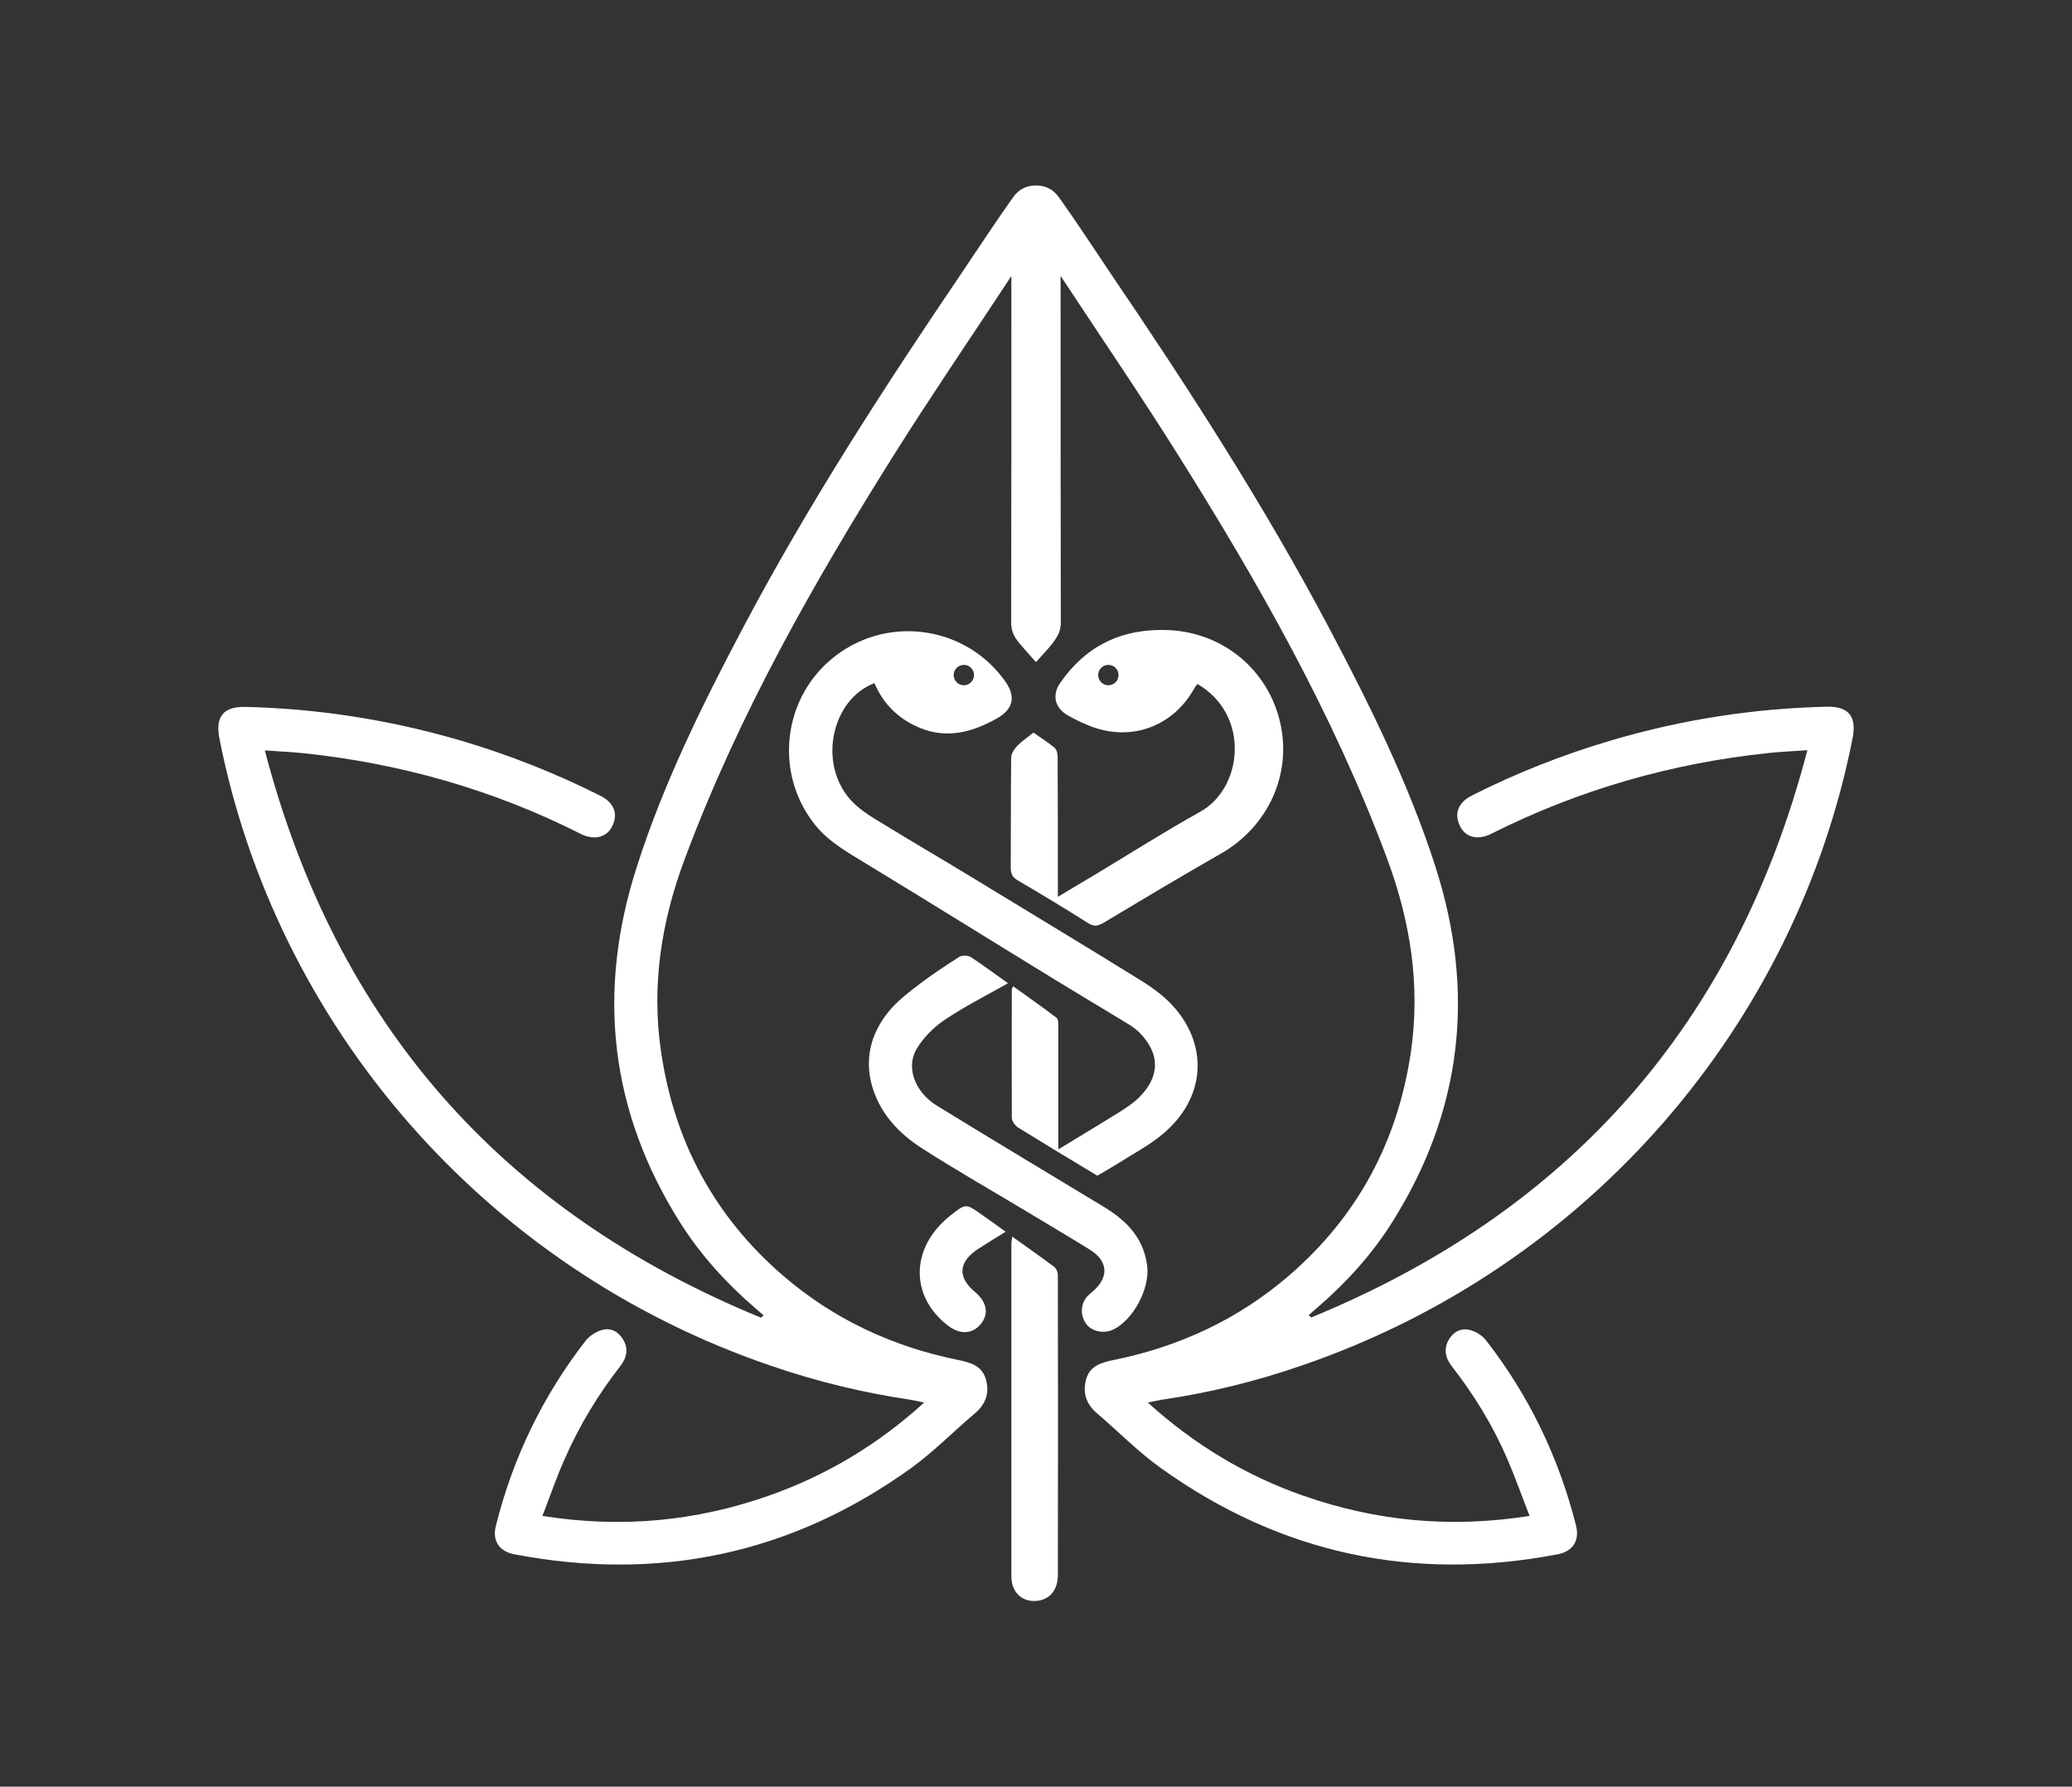 <svg xmlns="http://www.w3.org/2000/svg" xmlns:xlink="http://www.w3.org/1999/xlink" id="Layer_1" x="0px" y="0px" viewBox="0 0 976.4 841.9" style="enable-background:new 0 0 976.4 841.9;" xml:space="preserve">
<rect x="0" y="0" width="976.4" height="841.9" fill="#333333" stroke="none"/>
<style type="text/css">
	.st0{fill:#FFFFFF;}
</style>
<g>
	<g>
		<path class="st0" d="M860.9,333c-34.3,0.8-68,6-101,15.7c-22.9,6.7-45,15.4-66.2,26.1c-5.6,2.8-8,7.2-6.6,12.1    c2,7.2,8.4,9.7,15.8,5.9c41.2-20.7,84.9-33.2,130.7-38c5.7-0.6,11.4-0.8,18.1-1.3c-33.7,129.1-112.1,217.3-233.8,267.3    c-0.4-0.4-0.8-0.8-1.2-1.1c1.3-1.1,2.6-2.3,3.9-3.4c13.6-11.7,25.6-24.8,35.2-40c33.4-52.7,39.6-109,20.6-168    c-12.7-39.4-31-76.3-50.3-112.8c-30.7-58-66.3-113-103.1-167.2c-7.9-11.7-15.6-23.6-23.9-35.2c-3-4.2-6.7-5.7-10.9-5.7    c0,0,0,0,0,0h0c-4,0-7.9,1.4-10.9,5.7c-8.2,11.5-15.9,23.4-23.9,35.2c-36.8,54.3-72.4,109.2-103.1,167.2    C331,332,312.7,369,300.1,408.4c-19,59-12.8,115.3,20.6,168c9.6,15.1,21.6,28.3,35.2,40c1.3,1.1,2.6,2.3,3.9,3.4    c-0.4,0.4-0.8,0.8-1.2,1.1c-121.8-50-200.1-138.3-233.8-267.3c6.7,0.5,12.4,0.7,18.1,1.3c45.8,4.8,89.5,17.2,130.7,38    c7.4,3.7,13.8,1.2,15.8-5.9c1.4-4.9-0.9-9.2-6.6-12.1c-21.3-10.7-43.4-19.4-66.2-26.1c-33-9.6-66.6-14.9-101-15.7    c-10.4-0.2-14.2,4.6-12.2,14.9c26.5,134.3,123.9,249.3,260.3,295.7c21.3,7.3,43.2,12.6,65.5,15.9c1.8,0.3,3.6,0.7,6.3,1.3    c-21.9,19.9-46.2,34.4-73.3,43.9c-34.4,12.1-69.6,15.4-106.6,9.5c3.6-9.2,6.6-18.1,10.4-26.6c6.9-15.8,15.8-30.5,26.4-44.1    c3-3.9,3.8-8,1.3-12.3c-2.2-3.8-5.8-5.8-10-4.6c-2.8,0.8-5.8,2.7-7.6,4.9c-20.3,26.1-34.4,55.3-42.4,87.3    c-1.8,7,1.4,12.1,8.7,13.5c68.1,13,130.6-0.1,186.9-40.6c10.7-7.7,20-17.3,30.1-25.8c5.1-4.3,7-9.6,5.2-16    c-1.8-6.6-7.7-8.1-13.2-9.2c-30.9-6.3-58.6-19.2-82.5-39.8c-32.3-27.9-51.2-63.2-57.4-105.5c-4.6-31.4,0.2-61.5,11.2-90.8    c25.2-67.6,60.6-130,98.9-190.9c16.8-26.7,34.6-52.8,52-79.2l3-4.6v2.3c0,0,0,0,0,0c0,1.7,0,3.4,0,5.2c0,51.9,0,103.8-0.1,155.7    c0,4,1.2,6.7,3.9,9.9c2.3,2.8,5.1,5.8,7.8,8.9v0c0,0,0,0,0,0c0,0,0,0,0,0v0c2.7-3.1,5.5-5.9,7.8-8.9c2.6-3.4,3.9-5.9,3.9-9.9    c-0.1-51.9-0.1-103.8-0.1-155.7c0-1.7,0-3.4,0-5.2c0,0,0,0,0,0v-2.3l3.3,5c17.3,26.2,35,52.2,51.7,78.8    c38.3,60.9,73.7,123.2,98.9,190.9c10.9,29.4,15.7,59.5,11.2,90.8c-6.2,42.3-25.1,77.6-57.4,105.5c-23.9,20.6-51.6,33.5-82.5,39.8    c-5.5,1.1-11.4,2.6-13.2,9.2c-1.7,6.4,0.1,11.7,5.2,16c10.1,8.6,19.4,18.2,30.1,25.8c56.4,40.4,118.9,53.6,186.9,40.6    c7.3-1.4,10.4-6.5,8.7-13.5c-8.1-32-22.1-61.2-42.4-87.3c-1.8-2.3-4.8-4.2-7.6-4.9c-4.1-1.1-7.8,0.8-10,4.6    c-2.4,4.3-1.7,8.4,1.3,12.3c10.6,13.6,19.6,28.2,26.4,44.1c3.7,8.6,6.8,17.4,10.4,26.6c-37.1,5.9-72.3,2.5-106.6-9.5    c-27.2-9.5-51.4-24.1-73.3-43.9c2.7-0.5,4.5-1,6.3-1.3c22.3-3.2,44.2-8.6,65.5-15.9C749.1,597.2,846.5,482.2,873,347.9    C875,337.7,871.3,332.8,860.9,333z"></path>
	</g>
	<g>
		<g>
			<g>
				<g>
					<path class="st0" d="M435.1,541.5c15.8,10.1,32.1,19.4,48.1,29c10.1,6.1,20.3,12.1,30.3,18.3c8.7,5.4,9.2,12.9,1.6,19.6       c-0.8,0.7-1.7,1.4-2.5,2.2c-3.4,3.6-3.7,9-0.9,13c2.8,4.1,8.7,4.8,12.7,3c9.6-4.5,17.5-19.4,16.2-30       c-1.6-13.2-9.7-21.4-20.4-27.9c-26.2-15.9-52.6-31.6-78.7-47.7c-10.4-6.4-14.7-18.1-9.6-26.7c3.2-5.3,8-10.2,13.2-13.7       c9.4-6.3,19.5-11.4,29.9-17.3c-6.4-4.5-11.8-8.6-17.5-12.3c-1.3-0.8-4-1-5.3-0.2c-6.5,4.1-12.8,8.3-18.9,12.9       c-4.6,3.5-9.3,7.1-13.2,11.4c-8.8,10-12.7,21.7-9.6,35C414.1,524.3,423.4,534.1,435.1,541.5z"></path>
				</g>
				<g>
					<path class="st0" d="M496.7,596.9c-6.3-4.7-12.7-9.2-19.7-14.2c-0.2,1.6-0.4,2.4-0.4,3.1c0,52.3,0,104.7,0,157       c0,7.1,4.5,11.7,10.9,11.6c6.6-0.1,11-4.7,11-12.2c0.1-47.1,0.1-94.3,0-141.4C498.5,599.4,497.7,597.6,496.7,596.9z"></path>
				</g>
				<g>
					<path class="st0" d="M461.1,588.4c4.1-2.6,8.2-5.2,12.8-8c-4-2.9-7.6-5.5-11.2-8c-7.6-5.4-7.6-5.4-15,0.5       c-18.7,14.9-19.1,37.9-0.9,51.8c5.5,4.2,11.3,4,15.2-0.6c4.1-4.8,3.2-10.4-2.4-15.2C451,601.8,451.6,594.5,461.1,588.4z"></path>
				</g>
			</g>
		</g>
		<g>
			<path class="st0" d="M553.7,475.1c-4.5-5.3-10.4-9.6-16.4-13.3c-27.4-17-55.1-33.6-82.6-50.4c-12.2-7.4-24.6-14.6-36.8-22.1     c-7.9-4.8-16.1-9.2-21-17.8c-10.3-17.9-2.7-42.9,15.2-49.6c4.2,10.1,11.6,17.1,21.7,21.2c12.7,5.1,24.3,1.9,35.7-4.4     c7.9-4.4,9.4-10.2,4.3-17.5c-18.2-25.9-54.5-31.6-79.9-12.3c-25.1,19-29.5,55.4-9.7,79.9c6.4,7.9,15,12.7,23.5,17.9     c30,18.2,59.8,36.8,89.7,55.1c9.6,5.9,19.4,11.7,29.1,17.6c3.7,2.3,7.8,4.4,10.7,7.4c9.6,10,9.4,20.5-0.4,30.3     c-2.7,2.7-6.1,4.9-9.4,7c-9.3,5.8-18.7,11.4-28.7,17.5c0-2.6,0-4.3,0-6c0-17.2,0-34.4,0-51.6c0-1.5,0.1-3.7-0.8-4.4     c-6.7-5.1-13.6-9.9-20.5-14.9c-0.4,1-0.6,1.3-0.6,1.6c0,20.2-0.1,40.4,0,60.5c0,1.6,1.7,3.7,3.1,4.6     c12.3,7.6,24.7,15.1,37.2,22.6c3.3-2,6.4-3.7,9.3-5.5c7.3-4.7,15.1-8.7,21.6-14.2C567.5,518,569.8,493.9,553.7,475.1z      M454.2,313.3c2.7,0,4.8,2.2,4.8,4.8c0,2.7-2.2,4.8-4.8,4.8c-2.7,0-4.8-2.2-4.8-4.8C449.4,315.4,451.6,313.3,454.2,313.3z"></path>
			<path class="st0" d="M603.2,340.2c-5.8-24.7-26.9-42.2-52.6-43.3c-21.5-0.9-38.7,7.1-51,24.9c-4,5.7-2.5,11.8,3.6,15.3     c3.3,1.9,6.7,3.5,10.2,4.9c19.4,7.8,39.6,0.4,49.6-18c0.3-0.6,0.9-1.2,1.3-1.7c25.1,14.7,21.3,49.1,1.3,60.2     c-16.9,9.4-33.2,19.8-49.7,29.7c-5.6,3.3-11.2,6.7-17.4,10.4c0-2.7,0-4.4,0-6.2c0-19.9,0-39.7-0.1-59.6c0-1.5-0.4-3.6-1.5-4.5     c-3.1-2.6-6.6-4.7-9.9-7.1c-2.4,2-5.2,3.8-7.5,6.1c-1.4,1.5-3,3.7-3,5.6c-0.2,17.3-0.1,34.7-0.2,52c0,2.9,0.9,4.6,3.4,6     c11.1,6.5,22.2,13.2,33.1,20.1c2.7,1.7,4.5,1.4,7.1-0.1c18.2-10.9,36.4-21.8,54.8-32.3C597.5,389.9,609,364.8,603.2,340.2z      M522.3,322.9c-2.7,0-4.8-2.2-4.8-4.8c0-2.7,2.2-4.8,4.8-4.8c2.7,0,4.8,2.2,4.8,4.8C527.1,320.8,524.9,322.9,522.3,322.9z"></path>
		</g>
	</g>
</g>
</svg>